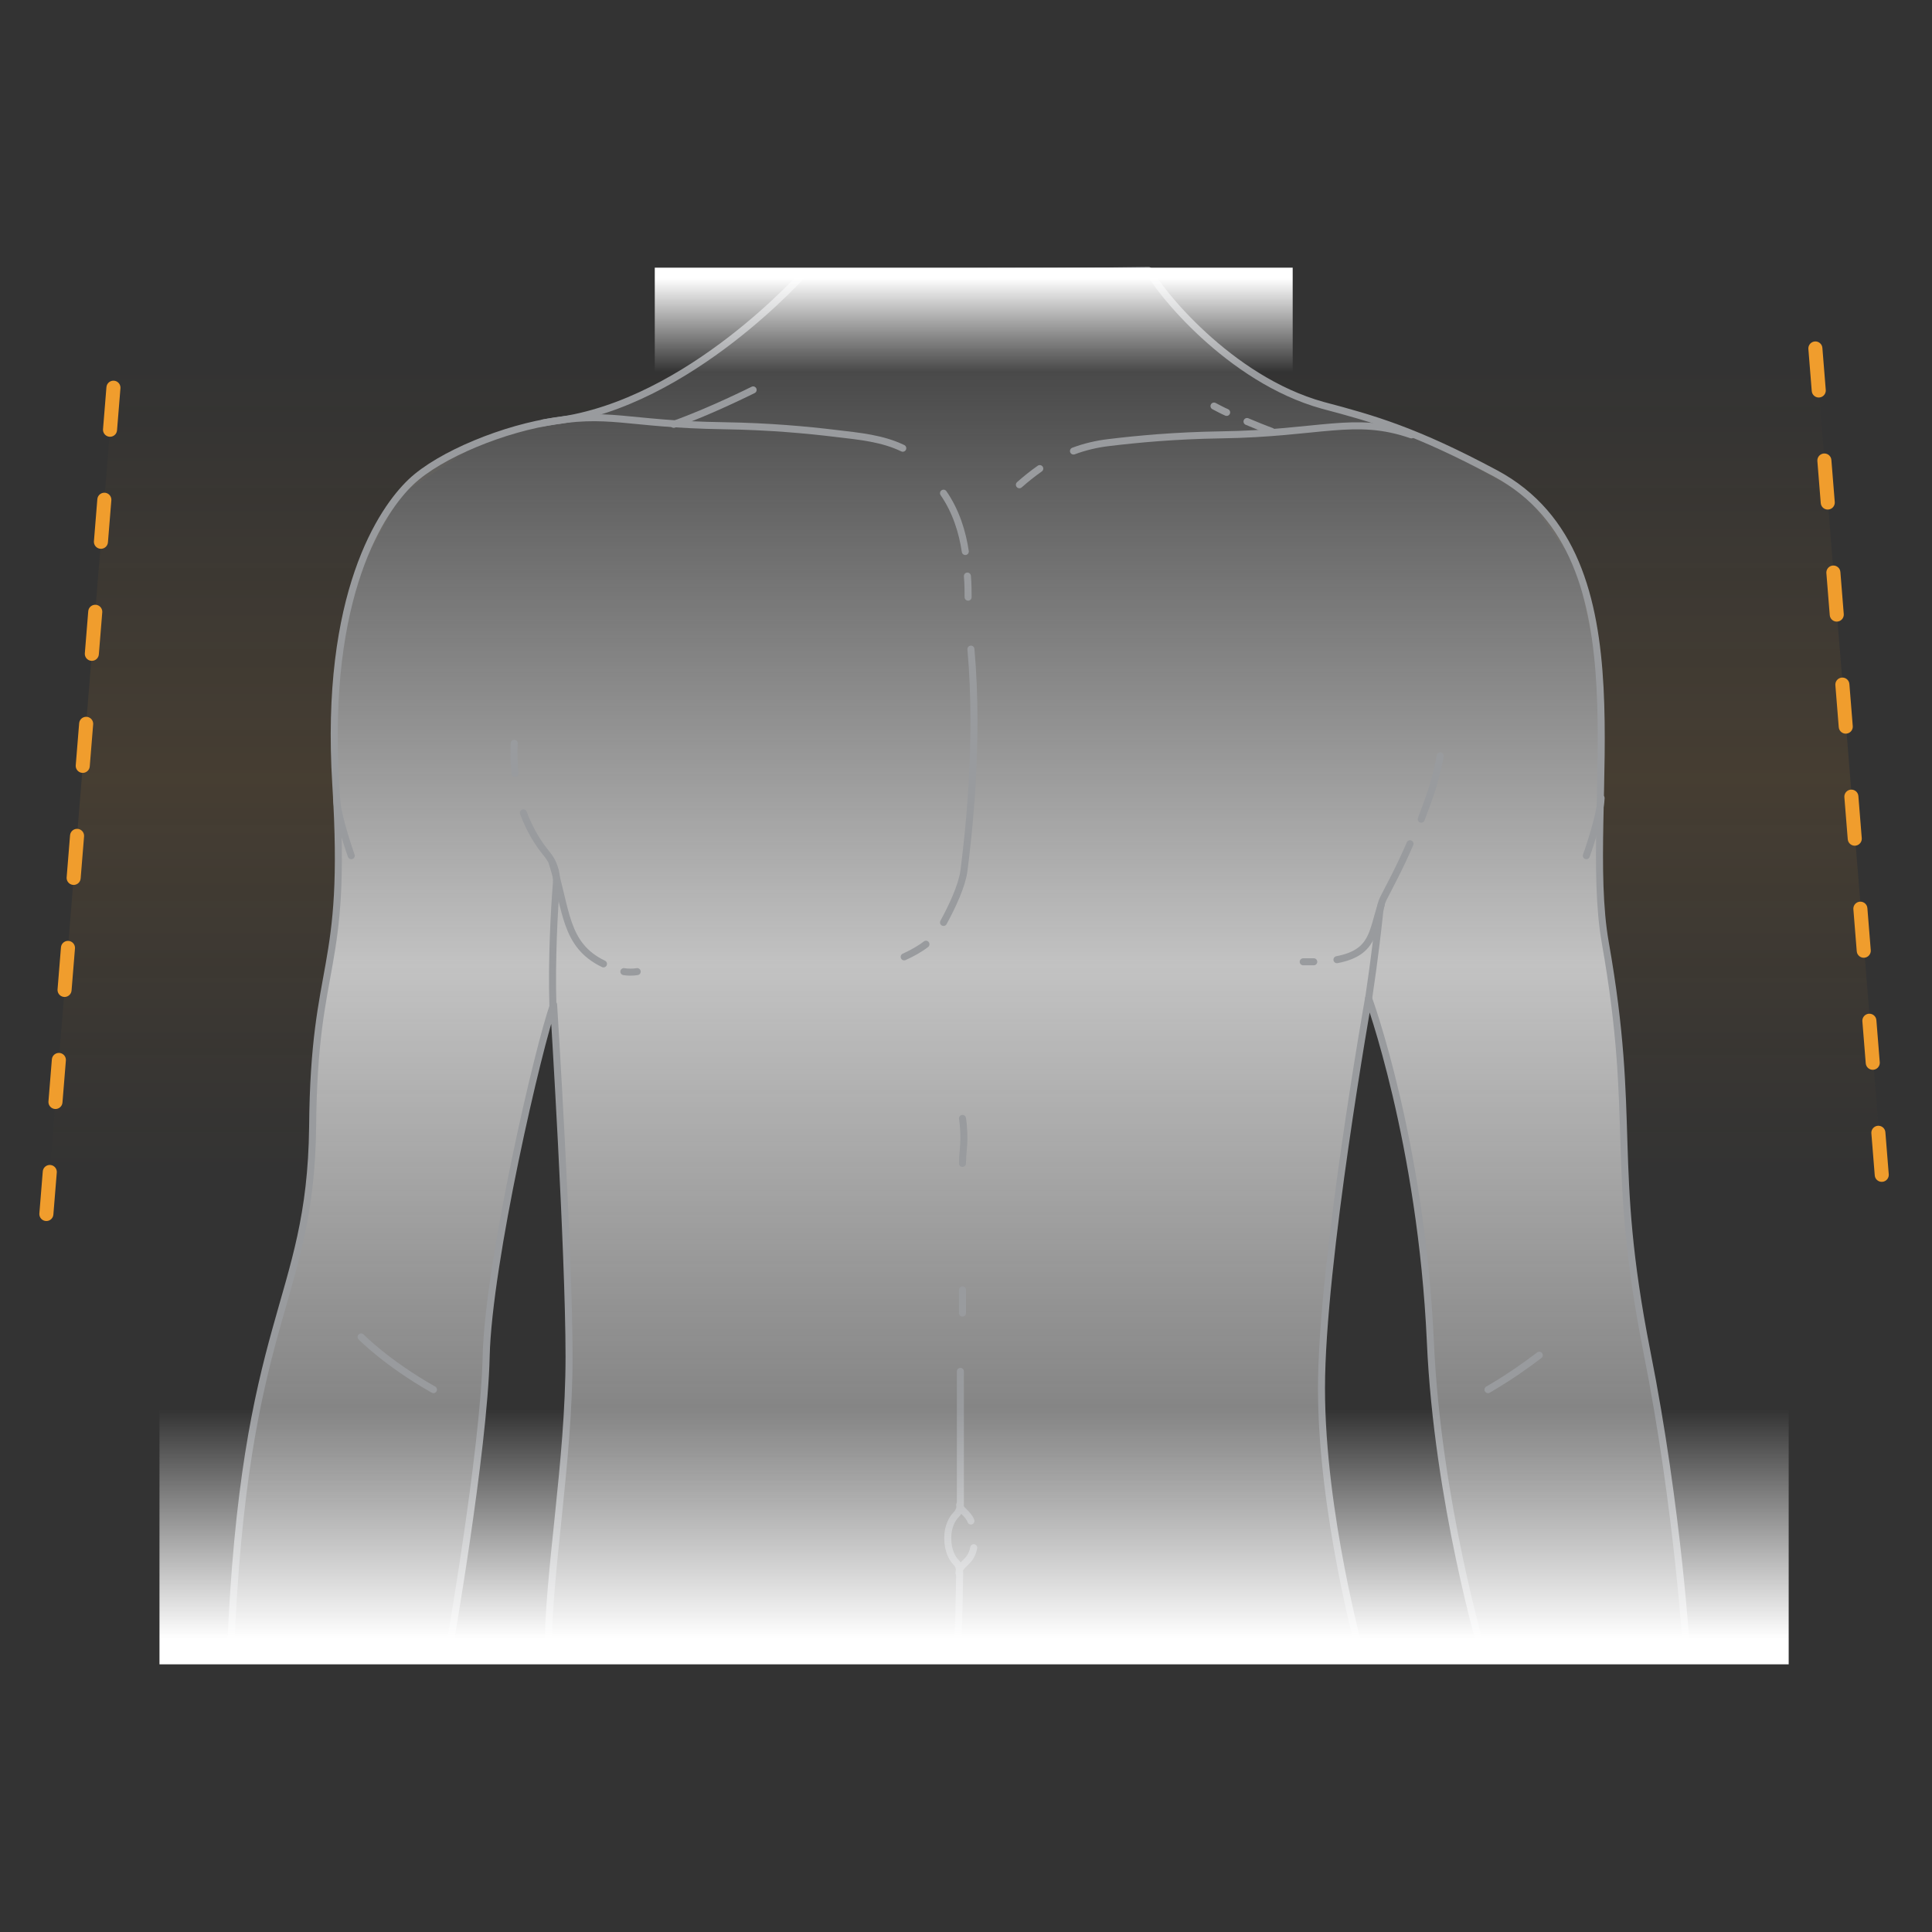 <?xml version="1.0" encoding="utf-8"?>
<!-- Generator: Adobe Illustrator 24.1.2, SVG Export Plug-In . SVG Version: 6.00 Build 0)  -->
<svg version="1.1" xmlns="http://www.w3.org/2000/svg" xmlns:xlink="http://www.w3.org/1999/xlink" x="0px" y="0px"
	 viewBox="0 0 275 275" style="enable-background:new 0 0 275 275;" xml:space="preserve">
<rect x="0" y="0" width="275" height="275" fill="#333333" stroke="none"/>
<style type="text/css">
	.st0{opacity:0.8;fill:url(#SVGID_1_);}
	.st1{opacity:0.1;fill:url(#SVGID_2_);}
	.st2{fill:none;stroke:#F09D2D;stroke-width:2;stroke-linecap:round;stroke-miterlimit:10;stroke-dasharray:6,10;}
	.st3{fill:none;stroke:#999B9E;stroke-linecap:round;stroke-linejoin:round;stroke-miterlimit:10;}
	.st4{fill:url(#SVGID_3_);}
	.st5{opacity:0.5;fill:#999B9E;}
	.st6{fill:url(#SVGID_4_);}
	.st7{fill:url(#SVGID_5_);}
	.st8{opacity:0.1;fill:url(#SVGID_6_);}
	.st9{opacity:0.8;fill:url(#SVGID_7_);}
	.st10{fill:url(#SVGID_8_);}
	.st11{fill:url(#SVGID_9_);}
	.st12{opacity:0.1;fill:url(#SVGID_10_);}
	.st13{opacity:0.8;fill:url(#SVGID_11_);}
	.st14{fill:url(#SVGID_12_);}
	.st15{fill:url(#SVGID_13_);}
	.st16{opacity:0.1;fill:url(#SVGID_14_);}
	.st17{opacity:0.8;fill:url(#SVGID_15_);}
	.st18{fill:url(#SVGID_16_);}
	.st19{fill:url(#SVGID_17_);}
	.st20{opacity:0.8;fill:url(#SVGID_18_);}
	.st21{opacity:0.1;fill:url(#SVGID_19_);}
	.st22{fill:url(#SVGID_20_);}
	.st23{fill:url(#SVGID_21_);}
	.st24{opacity:0.1;fill:url(#SVGID_22_);}
	.st25{opacity:0.8;fill:url(#SVGID_23_);}
	.st26{fill:url(#SVGID_24_);}
	.st27{fill:url(#SVGID_25_);}
	.st28{opacity:0.1;fill:url(#SVGID_26_);}
	.st29{opacity:0.8;fill:url(#SVGID_27_);}
	.st30{fill:url(#SVGID_28_);}
	.st31{fill:url(#SVGID_29_);}
	.st32{clip-path:url(#SVGID_31_);}
	.st33{opacity:0.8;fill:url(#SVGID_32_);}
	.st34{fill:none;stroke:#999B9E;stroke-width:0.939;stroke-linecap:round;stroke-linejoin:round;stroke-miterlimit:10;}
	.st35{fill:none;stroke:#999B9E;stroke-width:1.103;stroke-linecap:round;stroke-linejoin:round;stroke-miterlimit:10;}
	.st36{fill:none;stroke:#999B9E;stroke-width:1.077;stroke-linecap:round;stroke-linejoin:round;stroke-miterlimit:10;}
	.st37{fill:none;stroke:#999B9E;stroke-width:1.103;stroke-linecap:round;stroke-linejoin:round;stroke-miterlimit:10;}
	.st38{fill:url(#SVGID_33_);}
	.st39{fill:url(#SVGID_34_);}
	.st40{opacity:0.1;fill:url(#SVGID_35_);}
	.st41{opacity:0.1;fill:url(#SVGID_36_);}
	.st42{clip-path:url(#SVGID_38_);}
	.st43{opacity:0.8;fill:url(#SVGID_39_);}
	.st44{fill:none;stroke:#999B9E;stroke-width:1.032;stroke-linecap:round;stroke-linejoin:round;stroke-miterlimit:10;}
	.st45{fill:url(#SVGID_40_);}
	.st46{fill:url(#SVGID_41_);}
	.st47{opacity:0.1;fill:url(#SVGID_42_);}
	.st48{opacity:0.1;fill:url(#SVGID_43_);}
	.st49{clip-path:url(#SVGID_45_);}
	.st50{opacity:0.8;fill:url(#SVGID_46_);}
	.st51{fill:url(#SVGID_47_);}
	.st52{fill:url(#SVGID_48_);}
	.st53{opacity:0.1;fill:url(#SVGID_49_);}
	.st54{opacity:0.1;fill:url(#SVGID_50_);}
	.st55{opacity:0.1;fill:url(#SVGID_51_);}
	.st56{opacity:0.1;fill:url(#SVGID_52_);}
	.st57{clip-path:url(#SVGID_54_);}
	.st58{opacity:0.8;fill:url(#SVGID_55_);}
	.st59{fill:none;stroke:#999B9E;stroke-width:0.969;stroke-linecap:round;stroke-linejoin:round;stroke-miterlimit:10;}
	.st60{fill:none;stroke:#999B9E;stroke-width:1.045;stroke-linecap:round;stroke-linejoin:round;stroke-miterlimit:10;}
	.st61{fill:url(#SVGID_56_);stroke:#999B9E;stroke-width:0.969;stroke-linecap:round;stroke-linejoin:round;stroke-miterlimit:10;}
	.st62{fill:url(#SVGID_57_);stroke:#999B9E;stroke-width:0.969;stroke-linecap:round;stroke-linejoin:round;stroke-miterlimit:10;}
	.st63{fill:url(#SVGID_58_);stroke:#999B9E;stroke-width:0.969;stroke-linecap:round;stroke-linejoin:round;stroke-miterlimit:10;}
	.st64{fill:url(#SVGID_59_);stroke:#999B9E;stroke-width:0.969;stroke-linecap:round;stroke-linejoin:round;stroke-miterlimit:10;}
	.st65{fill:url(#SVGID_60_);}
	.st66{fill:url(#SVGID_61_);}
	.st67{clip-path:url(#SVGID_63_);}
	.st68{opacity:0.8;fill:url(#SVGID_64_);}
	.st69{fill:url(#SVGID_65_);stroke:#999B9E;stroke-width:0.969;stroke-linecap:round;stroke-linejoin:round;stroke-miterlimit:10;}
	.st70{fill:url(#SVGID_66_);stroke:#999B9E;stroke-width:0.969;stroke-linecap:round;stroke-linejoin:round;stroke-miterlimit:10;}
	.st71{fill:url(#SVGID_67_);stroke:#999B9E;stroke-width:0.969;stroke-linecap:round;stroke-linejoin:round;stroke-miterlimit:10;}
	.st72{fill:url(#SVGID_68_);stroke:#999B9E;stroke-width:0.969;stroke-linecap:round;stroke-linejoin:round;stroke-miterlimit:10;}
	.st73{fill:url(#SVGID_69_);}
	.st74{fill:url(#SVGID_70_);}
	.st75{opacity:0.1;fill:url(#SVGID_71_);}
	.st76{opacity:0.1;fill:url(#SVGID_72_);}
	.st77{clip-path:url(#SVGID_74_);}
	.st78{opacity:0.8;fill:url(#SVGID_75_);}
	.st79{fill:url(#SVGID_76_);stroke:#999B9E;stroke-width:0.969;stroke-linecap:round;stroke-linejoin:round;stroke-miterlimit:10;}
	.st80{fill:url(#SVGID_77_);stroke:#999B9E;stroke-width:0.969;stroke-linecap:round;stroke-linejoin:round;stroke-miterlimit:10;}
	.st81{fill:url(#SVGID_78_);stroke:#999B9E;stroke-width:0.969;stroke-linecap:round;stroke-linejoin:round;stroke-miterlimit:10;}
	.st82{fill:url(#SVGID_79_);stroke:#999B9E;stroke-width:0.969;stroke-linecap:round;stroke-linejoin:round;stroke-miterlimit:10;}
	.st83{fill:none;stroke:#999B9E;stroke-width:1.108;stroke-linecap:round;stroke-linejoin:round;stroke-miterlimit:10;}
	.st84{fill:url(#SVGID_80_);}
	.st85{fill:url(#SVGID_81_);}
	.st86{opacity:0.1;fill:url(#SVGID_82_);}
	.st87{opacity:0.1;fill:url(#SVGID_83_);}
	.st88{opacity:0.1;fill:url(#SVGID_84_);}
	.st89{opacity:0.1;fill:url(#SVGID_85_);}
	.st90{opacity:0.8;fill:url(#SVGID_86_);}
	.st91{fill:url(#SVGID_87_);}
	.st92{fill:url(#SVGID_88_);}
	.st93{opacity:0.8;fill:url(#SVGID_89_);}
	.st94{fill:url(#SVGID_90_);}
	.st95{fill:url(#SVGID_91_);}
	.st96{opacity:0.1;fill:url(#SVGID_92_);}
	.st97{opacity:0.1;fill:url(#SVGID_93_);}
	.st98{opacity:0.8;fill:url(#SVGID_94_);}
	.st99{fill:url(#SVGID_95_);}
	.st100{fill:url(#SVGID_96_);}
	.st101{opacity:0.1;fill:url(#SVGID_97_);}
	.st102{opacity:0.1;fill:url(#SVGID_98_);}
	.st103{opacity:0.8;clip-path:url(#SVGID_100_);fill:url(#SVGID_101_);}
	.st104{clip-path:url(#SVGID_100_);}
	.st105{fill:url(#SVGID_102_);}
	.st106{fill:url(#SVGID_103_);}
	.st107{opacity:0.1;fill:url(#SVGID_104_);}
	.st108{opacity:0.8;clip-path:url(#SVGID_106_);fill:url(#SVGID_107_);}
	.st109{clip-path:url(#SVGID_106_);}
	.st110{fill:url(#SVGID_108_);}
	.st111{fill:url(#SVGID_109_);}
	.st112{opacity:0.1;fill:url(#SVGID_110_);}
	.st113{clip-path:url(#SVGID_112_);}
	.st114{opacity:0.8;fill:url(#SVGID_113_);}
	.st115{fill:url(#SVGID_114_);}
	.st116{fill:url(#SVGID_115_);}
	.st117{opacity:0.1;fill:url(#SVGID_116_);}
	.st118{clip-path:url(#SVGID_118_);}
	.st119{opacity:0.8;fill:url(#SVGID_119_);}
	.st120{fill:url(#SVGID_120_);}
	.st121{fill:url(#SVGID_121_);}
	.st122{opacity:0.1;fill:url(#SVGID_122_);}
	.st123{clip-path:url(#SVGID_124_);}
	.st124{opacity:0.8;fill:url(#SVGID_125_);}
	.st125{opacity:0.1;fill:url(#SVGID_126_);}
	.st126{fill:url(#SVGID_127_);}
	.st127{fill:url(#SVGID_128_);}
	.st128{opacity:0.1;fill:url(#SVGID_129_);}
	.st129{clip-path:url(#SVGID_131_);}
	.st130{opacity:0.8;fill:url(#SVGID_132_);}
	.st131{fill:url(#SVGID_133_);}
	.st132{fill:url(#SVGID_134_);}
	.st133{opacity:0.1;fill:url(#SVGID_135_);}
	.st134{opacity:0.1;fill:url(#SVGID_136_);}
	.st135{opacity:0.8;fill:url(#SVGID_137_);}
	.st136{fill:url(#SVGID_138_);}
	.st137{fill:url(#SVGID_139_);}
	.st138{opacity:0.8;fill:url(#SVGID_140_);}
	.st139{fill:url(#SVGID_141_);}
	.st140{fill:url(#SVGID_142_);}
	.st141{opacity:0.1;fill:url(#SVGID_143_);}
	.st142{opacity:0.1;fill:url(#SVGID_144_);}
	.st143{opacity:0.8;fill:url(#SVGID_145_);}
	.st144{fill:url(#SVGID_146_);}
	.st145{fill:url(#SVGID_147_);}
	.st146{opacity:0.1;fill:url(#SVGID_148_);}
	.st147{opacity:0.1;fill:url(#SVGID_149_);}
	.st148{clip-path:url(#SVGID_151_);}
	.st149{opacity:0.8;fill:url(#SVGID_152_);}
	.st150{fill:url(#SVGID_153_);}
	.st151{fill:url(#SVGID_154_);}
	.st152{opacity:0.1;fill:url(#SVGID_155_);}
	.st153{opacity:0.1;fill:url(#SVGID_156_);}
	.st154{clip-path:url(#SVGID_158_);}
	.st155{opacity:0.8;fill:url(#SVGID_159_);}
	.st156{fill:url(#SVGID_160_);}
	.st157{fill:url(#SVGID_161_);}
	.st158{opacity:0.1;fill:url(#SVGID_162_);}
	.st159{opacity:0.1;fill:url(#SVGID_163_);}
	.st160{clip-path:url(#SVGID_165_);}
	.st161{opacity:0.8;fill:url(#SVGID_166_);}
	.st162{fill:url(#SVGID_167_);}
	.st163{fill:url(#SVGID_168_);}
	.st164{opacity:0.1;fill:url(#SVGID_169_);}
	.st165{opacity:0.1;fill:url(#SVGID_170_);}
	.st166{opacity:0.1;fill:url(#SVGID_171_);}
	.st167{opacity:0.1;fill:url(#SVGID_172_);}
	.st168{clip-path:url(#SVGID_174_);}
	.st169{opacity:0.8;fill:url(#SVGID_175_);}
	
		.st170{fill:url(#SVGID_176_);stroke:#999B9E;stroke-width:0.969;stroke-linecap:round;stroke-linejoin:round;stroke-miterlimit:10;}
	
		.st171{fill:url(#SVGID_177_);stroke:#999B9E;stroke-width:0.969;stroke-linecap:round;stroke-linejoin:round;stroke-miterlimit:10;}
	
		.st172{fill:url(#SVGID_178_);stroke:#999B9E;stroke-width:0.969;stroke-linecap:round;stroke-linejoin:round;stroke-miterlimit:10;}
	
		.st173{fill:url(#SVGID_179_);stroke:#999B9E;stroke-width:0.969;stroke-linecap:round;stroke-linejoin:round;stroke-miterlimit:10;}
	.st174{fill:url(#SVGID_180_);}
	.st175{fill:url(#SVGID_181_);}
	.st176{clip-path:url(#SVGID_183_);}
	.st177{opacity:0.8;fill:url(#SVGID_184_);}
	
		.st178{fill:url(#SVGID_185_);stroke:#999B9E;stroke-width:0.969;stroke-linecap:round;stroke-linejoin:round;stroke-miterlimit:10;}
	
		.st179{fill:url(#SVGID_186_);stroke:#999B9E;stroke-width:0.969;stroke-linecap:round;stroke-linejoin:round;stroke-miterlimit:10;}
	
		.st180{fill:url(#SVGID_187_);stroke:#999B9E;stroke-width:0.969;stroke-linecap:round;stroke-linejoin:round;stroke-miterlimit:10;}
	
		.st181{fill:url(#SVGID_188_);stroke:#999B9E;stroke-width:0.969;stroke-linecap:round;stroke-linejoin:round;stroke-miterlimit:10;}
	.st182{fill:url(#SVGID_189_);}
	.st183{fill:url(#SVGID_190_);}
	.st184{opacity:0.1;fill:url(#SVGID_191_);}
	.st185{opacity:0.1;fill:url(#SVGID_192_);}
	.st186{clip-path:url(#SVGID_194_);}
	.st187{opacity:0.8;fill:url(#SVGID_195_);}
	
		.st188{fill:url(#SVGID_196_);stroke:#999B9E;stroke-width:0.969;stroke-linecap:round;stroke-linejoin:round;stroke-miterlimit:10;}
	
		.st189{fill:url(#SVGID_197_);stroke:#999B9E;stroke-width:0.969;stroke-linecap:round;stroke-linejoin:round;stroke-miterlimit:10;}
	
		.st190{fill:url(#SVGID_198_);stroke:#999B9E;stroke-width:0.969;stroke-linecap:round;stroke-linejoin:round;stroke-miterlimit:10;}
	
		.st191{fill:url(#SVGID_199_);stroke:#999B9E;stroke-width:0.969;stroke-linecap:round;stroke-linejoin:round;stroke-miterlimit:10;}
	.st192{fill:url(#SVGID_200_);}
	.st193{fill:url(#SVGID_201_);}
	.st194{opacity:0.1;fill:url(#SVGID_202_);}
	.st195{opacity:0.1;fill:url(#SVGID_203_);}
	.st196{opacity:0.8;clip-path:url(#SVGID_205_);fill:url(#SVGID_206_);}
	.st197{clip-path:url(#SVGID_205_);}
	.st198{fill:url(#SVGID_207_);}
	.st199{fill:url(#SVGID_208_);}
	.st200{opacity:0.1;fill:url(#SVGID_209_);}
	.st201{opacity:0.8;clip-path:url(#SVGID_211_);fill:url(#SVGID_212_);}
	.st202{clip-path:url(#SVGID_211_);}
	.st203{fill:url(#SVGID_213_);}
	.st204{fill:url(#SVGID_214_);}
	.st205{opacity:0.1;fill:url(#SVGID_215_);}
	.st206{clip-path:url(#SVGID_217_);}
	.st207{opacity:0.8;fill:url(#SVGID_218_);}
	.st208{opacity:0.1;fill:url(#SVGID_219_);}
	.st209{fill:url(#SVGID_220_);}
	.st210{fill:url(#SVGID_221_);}
	.st211{opacity:0.1;fill:url(#SVGID_222_);}
	.st212{opacity:0.8;fill:url(#SVGID_223_);}
	.st213{fill:url(#SVGID_224_);}
	.st214{fill:url(#SVGID_225_);}
	.st215{opacity:0.1;fill:url(#SVGID_226_);}
	.st216{opacity:0.8;fill:url(#SVGID_227_);}
	.st217{fill:url(#SVGID_228_);}
	.st218{fill:url(#SVGID_229_);}
	.st219{opacity:0.1;fill:url(#SVGID_230_);}
	.st220{opacity:0.8;fill:url(#SVGID_231_);}
	.st221{fill:url(#SVGID_232_);}
	.st222{fill:url(#SVGID_233_);}
	.st223{clip-path:url(#SVGID_235_);}
	.st224{opacity:0.8;fill:url(#SVGID_236_);}
	.st225{fill:url(#SVGID_237_);}
	.st226{fill:url(#SVGID_238_);}
	.st227{opacity:0.1;fill:url(#SVGID_239_);}
	.st228{clip-path:url(#SVGID_241_);}
	.st229{opacity:0.8;fill:url(#SVGID_242_);}
	.st230{fill:url(#SVGID_243_);}
	.st231{fill:url(#SVGID_244_);}
	.st232{opacity:0.1;fill:url(#SVGID_245_);}
	.st233{opacity:0.1;fill:url(#SVGID_246_);}
	.st234{clip-path:url(#SVGID_248_);}
	.st235{opacity:0.8;fill:url(#SVGID_249_);}
	.st236{fill:url(#SVGID_250_);}
	.st237{fill:url(#SVGID_251_);}
	.st238{opacity:0.1;fill:url(#SVGID_252_);}
	.st239{opacity:0.8;fill:url(#SVGID_253_);}
	.st240{fill:url(#SVGID_254_);}
	.st241{fill:url(#SVGID_255_);}
	.st242{fill:url(#SVGID_256_);}
	.st243{opacity:0.8;fill:url(#SVGID_257_);}
	.st244{opacity:0.1;fill:url(#SVGID_258_);}
	.st245{fill:url(#SVGID_259_);}
	.st246{fill:url(#SVGID_260_);}
	.st247{fill:url(#SVGID_261_);}
	.st248{opacity:0.1;fill:url(#SVGID_262_);}
	.st249{opacity:0.8;fill:url(#SVGID_263_);}
	.st250{fill:url(#SVGID_264_);}
	.st251{fill:url(#SVGID_265_);}
	.st252{opacity:0.1;fill:url(#SVGID_266_);}
	.st253{opacity:0.8;fill:url(#SVGID_267_);}
	.st254{fill:url(#SVGID_268_);}
	.st255{fill:url(#SVGID_269_);}
	.st256{opacity:0.1;fill:url(#SVGID_270_);}
	.st257{opacity:0.8;fill:url(#SVGID_271_);}
	.st258{fill:url(#SVGID_272_);}
	.st259{fill:url(#SVGID_273_);}
	.st260{opacity:0.1;fill:url(#SVGID_274_);}
	.st261{opacity:0.8;fill:url(#SVGID_275_);}
	.st262{fill:url(#SVGID_276_);}
	.st263{fill:url(#SVGID_277_);}
	.st264{opacity:0.1;fill:url(#SVGID_278_);}
	.st265{opacity:0.8;fill:url(#SVGID_279_);}
	.st266{fill:url(#SVGID_280_);}
	.st267{fill:url(#SVGID_281_);}
	.st268{opacity:0.1;fill:url(#SVGID_282_);}
	.st269{opacity:0.8;fill:url(#SVGID_283_);}
	.st270{fill:url(#SVGID_284_);}
	.st271{fill:url(#SVGID_285_);}
	.st272{opacity:0.8;fill:url(#SVGID_286_);}
	.st273{opacity:0.1;fill:url(#SVGID_287_);}
	.st274{fill:url(#SVGID_288_);}
	.st275{fill:url(#SVGID_289_);}
	.st276{opacity:0.1;fill:url(#SVGID_290_);}
	.st277{opacity:0.8;fill:url(#SVGID_291_);}
	.st278{fill:url(#SVGID_292_);}
	.st279{fill:url(#SVGID_293_);}
	.st280{opacity:0.1;fill:url(#SVGID_294_);}
	.st281{opacity:0.8;fill:url(#SVGID_295_);}
	.st282{fill:url(#SVGID_296_);}
	.st283{fill:url(#SVGID_297_);}
	.st284{opacity:0.8;fill:url(#SVGID_298_);}
	.st285{opacity:0.1;fill:url(#SVGID_299_);}
	.st286{fill:url(#SVGID_300_);}
	.st287{fill:url(#SVGID_301_);}
	.st288{fill:url(#SVGID_302_);}
	.st289{opacity:0.1;fill:url(#SVGID_303_);}
	.st290{opacity:0.8;fill:url(#SVGID_304_);}
	.st291{fill:url(#SVGID_305_);}
	.st292{fill:url(#SVGID_306_);}
	.st293{fill:url(#SVGID_307_);}
	.st294{opacity:0.8;fill:url(#SVGID_308_);}
	.st295{opacity:0.1;fill:url(#SVGID_309_);}
	.st296{fill:url(#SVGID_310_);}
	.st297{fill:url(#SVGID_311_);}
	.st298{fill:url(#SVGID_312_);}
	.st299{fill:none;stroke:#000000;stroke-miterlimit:10;}
</style>
<g id="Layer_2">
</g>
<g id="Layer_1">
	<g id="Layer_3">
	</g>
	<g>
		<g>
			<g>
				<g>
					
						<linearGradient id="SVGID_1_" gradientUnits="userSpaceOnUse" x1="-59.19" y1="172.751" x2="-59.19" y2="49.555" gradientTransform="matrix(-1 0 0 1 161.17 0)">
						<stop  offset="5.000000e-02" style="stop-color:#F09D2D;stop-opacity:0"/>
						<stop  offset="0.503" style="stop-color:#F09D2D"/>
						<stop  offset="0.979" style="stop-color:#F09D2D;stop-opacity:0"/>
					</linearGradient>
					<polygon style="opacity:0.1;fill:url(#SVGID_1_);" points="172.3,49.6 258.4,49.6 268.4,172.8 231.7,172.8 231.3,162.2 
						230.7,148.7 228.4,133 227.8,116.8 227.9,96.8 224.4,80.5 217.3,70.6 202.7,62.4 191.6,58.8 179.5,54 					"/>
					<line class="st2" x1="258.4" y1="49.6" x2="268.4" y2="174.1"/>
				</g>
				<g>
					<linearGradient id="SVGID_2_" gradientUnits="userSpaceOnUse" x1="54.271" y1="172.751" x2="54.271" y2="49.555">
						<stop  offset="5.000000e-02" style="stop-color:#F09D2D;stop-opacity:0"/>
						<stop  offset="0.503" style="stop-color:#F09D2D"/>
						<stop  offset="0.979" style="stop-color:#F09D2D;stop-opacity:0"/>
					</linearGradient>
					<polygon class="st1" points="101.9,49.6 16.6,49.6 6.6,172.8 43.3,172.8 44.4,162.3 45,148.8 47.6,133 47.9,116.8 47.9,96.8 
						50.7,82.1 57,70.4 68.7,62.8 82.7,59.5 95.3,54.2 					"/>
					<line class="st2" x1="6.6" y1="172.8" x2="16.6" y2="49.6"/>
				</g>
			</g>
			<g>
				<g>
					<linearGradient id="SVGID_3_" gradientUnits="userSpaceOnUse" x1="136.442" y1="235.784" x2="136.442" y2="38.744">
						<stop  offset="0" style="stop-color:#FFFFFF;stop-opacity:0.3"/>
						<stop  offset="0.117" style="stop-color:#F1F1F1;stop-opacity:0.464"/>
						<stop  offset="0.26" style="stop-color:#E9E9E9;stop-opacity:0.665"/>
						<stop  offset="0.499" style="stop-color:#E6E6E6"/>
						<stop  offset="0.738" style="stop-color:#E9E9E9;stop-opacity:0.522"/>
						<stop  offset="0.882" style="stop-color:#F1F1F1;stop-opacity:0.235"/>
						<stop  offset="1" style="stop-color:#FFFFFF;stop-opacity:0"/>
					</linearGradient>
					<path style="opacity:0.8;fill:url(#SVGID_3_);" d="M234.5,192.5c-5.3-26.9-1.4-32.6-5.9-58.1c-1.1-6-0.9-13.3-0.7-20.8
						c0,0,0,0,0,0l0,0c0.4-17.1,0.6-37.6-14.9-46c-4.8-2.6-8.7-4.4-12.1-5.7l0,0c0,0,0,0,0,0c-4.6-1.8-8.3-2.9-12.5-4
						c-13.4-3.7-23.5-16.5-24.8-19.2c-12.5,0-49,0-49,0s-15.7,17.9-34.1,21c-1,0.1-2,0.3-3.2,0.5l0,0c-6.9,1.3-15.1,4.9-18.8,8.4
						c-4.1,3.9-12.4,15.9-10.7,43.1c0,0.6,0.1,1.3,0.1,1.9l0,0c0,0,0,0,0,0c1.3,25.2-3.2,23.2-3.5,46.9
						c-0.3,25.3-9.8,26.7-11.7,75.1h31c0,0,5.1-29,5.4-42.4c0.3-13.4,7.5-44.4,9.6-50.1c0,0,2.2,35,2.2,50.1s-3,30.6-3,42.5h115.7
						c0,0-5.6-20.2-5.6-38s6.7-55.5,6.7-55.5s7.5,20.4,8.8,48.9c1,22.7,7.5,44.6,7.5,44.6h29C240.2,235.8,239,215.1,234.5,192.5z"/>
					<g>
						<g>
							<path class="st3" d="M137.4,78.5c-0.4-2.7-1.3-5.7-3.1-8.3"/>
							<path class="st3" d="M137.8,85c0-0.8,0-1.8-0.1-3"/>
							<g>
								<path class="st3" d="M138.2,92.4c1.2,13.4-0.4,26.9-1,31.6c-0.3,2.1-1.6,4.9-2.9,7.3"/>
								<path class="st3" d="M131.8,134.4c-0.9,0.7-2,1.3-3.1,1.8"/>
							</g>
						</g>
						<path class="st3" d="M114.6,38.7c0,0-16.4,18.7-35.4,21.2c-7.3,1-16.6,4.8-20.7,8.7c-4.1,3.9-12.4,15.9-10.7,43.1
							s-3.1,24.5-3.3,48.7c-0.3,25.3-9.8,26.7-11.7,75.1h31c0,0,5.1-29,5.4-42.4c0.3-13.4,7.5-44.4,9.6-50.1c0,0,2.2,35,2.2,50.1
							c0,15.1-3,30.6-3,42.5h115.7c0,0-5.6-20.2-5.6-38s6.7-55.5,6.7-55.5s7.5,20.4,8.8,48.9c1,22.7,7.5,44.6,7.5,44.6h29
							c0,0-1.2-20.7-5.7-43.3c-5.3-26.9-1.4-32.6-5.9-58.1c-3.5-19.8,6.7-54.8-15.6-66.8c-11.4-6.1-17.4-7.8-24.6-9.7
							c-13.4-3.7-23.5-16.5-24.8-19.2C151.2,38.7,114.6,38.7,114.6,38.7z"/>
						<g>
							<path class="st3" d="M73.3,110.1c-0.1-1.3-0.2-2.8-0.1-4.3"/>
							<path class="st3" d="M78.7,143.2c-0.2-6.6,0.2-13.8,0.5-17.5c0.1-1.5-0.4-3-1.4-4.2c-1-1.2-2.3-3.1-3.3-5.8"/>
						</g>
						<path class="st3" d="M202.3,116.6c0.6-1.6,1.2-3.2,1.7-4.8c0.4-1.5,0.8-2.9,1-4.2"/>
						<path class="st3" d="M194.8,142.2c0.9-6,1.4-10.6,1.6-12.5c0.1-0.6,0.2-1.2,0.5-1.8c0.7-1.4,2.3-4.3,3.8-7.8"/>
						<path class="st3" d="M148,66.7c-1,0.7-2,1.5-2.9,2.3v0"/>
						<path class="st3" d="M200.9,61.9c-8.1-2.8-12.9-0.2-27.2,0c-6.4,0.1-11.8,0.6-15.9,1.1c-1.7,0.2-3.4,0.6-5,1.2"/>
						<path class="st3" d="M77.3,60.2c9.6-1.8,11.5,0.2,25.8,0.4c6.4,0.1,11.8,0.6,15.9,1.1c3.4,0.4,6.6,0.7,9.5,2.1"/>
						<path class="st3" d="M61.7,197.8c-6.7-3.8-10.3-7.5-10.3-7.5"/>
						<path class="st3" d="M211.8,197.8c3.1-1.8,5.6-3.6,7.3-4.9"/>
						<path class="st3" d="M47.9,113.6c0.1,2.6,2.1,8.2,2.1,8.2"/>
						<path class="st3" d="M227.9,113.6c-0.1,2.6-2.1,8.2-2.1,8.2"/>
						<path class="st3" d="M137,165.6c0-1.2,0.2-2.5,0.2-3.4c0-2-0.2-3-0.2-3"/>
						<line class="st3" x1="137" y1="186.9" x2="137" y2="183.6"/>
						<g>
							<path class="st3" d="M136.7,195.2c0,3.2,0,15.1,0,18.9c0,0.5-0.2,1.1-0.6,1.5c-0.5,0.5-1.2,1.6-1.2,3.3c0,1.9,0.7,3,1.2,3.5
								c0.4,0.4,0.5,0.9,0.5,1.5c-0.1,6.7-0.3,11.8-0.3,11.8"/>
							<path class="st3" d="M138.6,220.3c-0.4,2.2-2.1,2.3-2.1,3.6"/>
							<path class="st3" d="M136.6,214.2c0,0.7,1.2,1.2,1.6,2.3"/>
						</g>
						<path class="st3" d="M107.2,55.5c0,0-6.2,3.1-11.3,4.9"/>
						<path class="st3" d="M177.5,60c1.2,0.5,2.4,1,3.5,1.4"/>
						<path class="st3" d="M172.8,57.8c0.6,0.3,1.1,0.6,1.8,0.9"/>
					</g>
					<g>
						<linearGradient id="SVGID_4_" gradientUnits="userSpaceOnUse" x1="138.623" y1="236.855" x2="138.623" y2="200.584">
							<stop  offset="0.1" style="stop-color:#FFFFFF"/>
							<stop  offset="1" style="stop-color:#FFFFFF;stop-opacity:0"/>
						</linearGradient>
						<rect x="22.7" y="200.6" class="st6" width="231.9" height="36.3"/>
						
							<linearGradient id="SVGID_5_" gradientUnits="userSpaceOnUse" x1="1380.769" y1="-3404.219" x2="1380.769" y2="-3419.005" gradientTransform="matrix(-1 0 0 -1 1519.392 -3366.075)">
							<stop  offset="0.1" style="stop-color:#FFFFFF"/>
							<stop  offset="1" style="stop-color:#FFFFFF;stop-opacity:0"/>
						</linearGradient>
						<polygon class="st7" points="184,52.9 93.2,52.9 93.2,38.1 184,38.1 						"/>
					</g>
				</g>
			</g>
		</g>
		<g>
			<g>
				<g>
					<path class="st3" d="M88.8,138.3c0.5,0.1,1.3,0.1,1.9,0"/>
					<path class="st3" d="M78.6,122.8c2.1,6.7,1.7,11.7,7.3,14.4"/>
				</g>
				<g>
					<path class="st3" d="M187,136.9c-0.5,0-1,0-1.5,0"/>
					<path class="st3" d="M196.6,128.8c-1.3,3.9-1.1,6.8-6.3,7.8"/>
				</g>
			</g>
		</g>
	</g>
</g>
<g id="Layer_4">
</g>
</svg>
